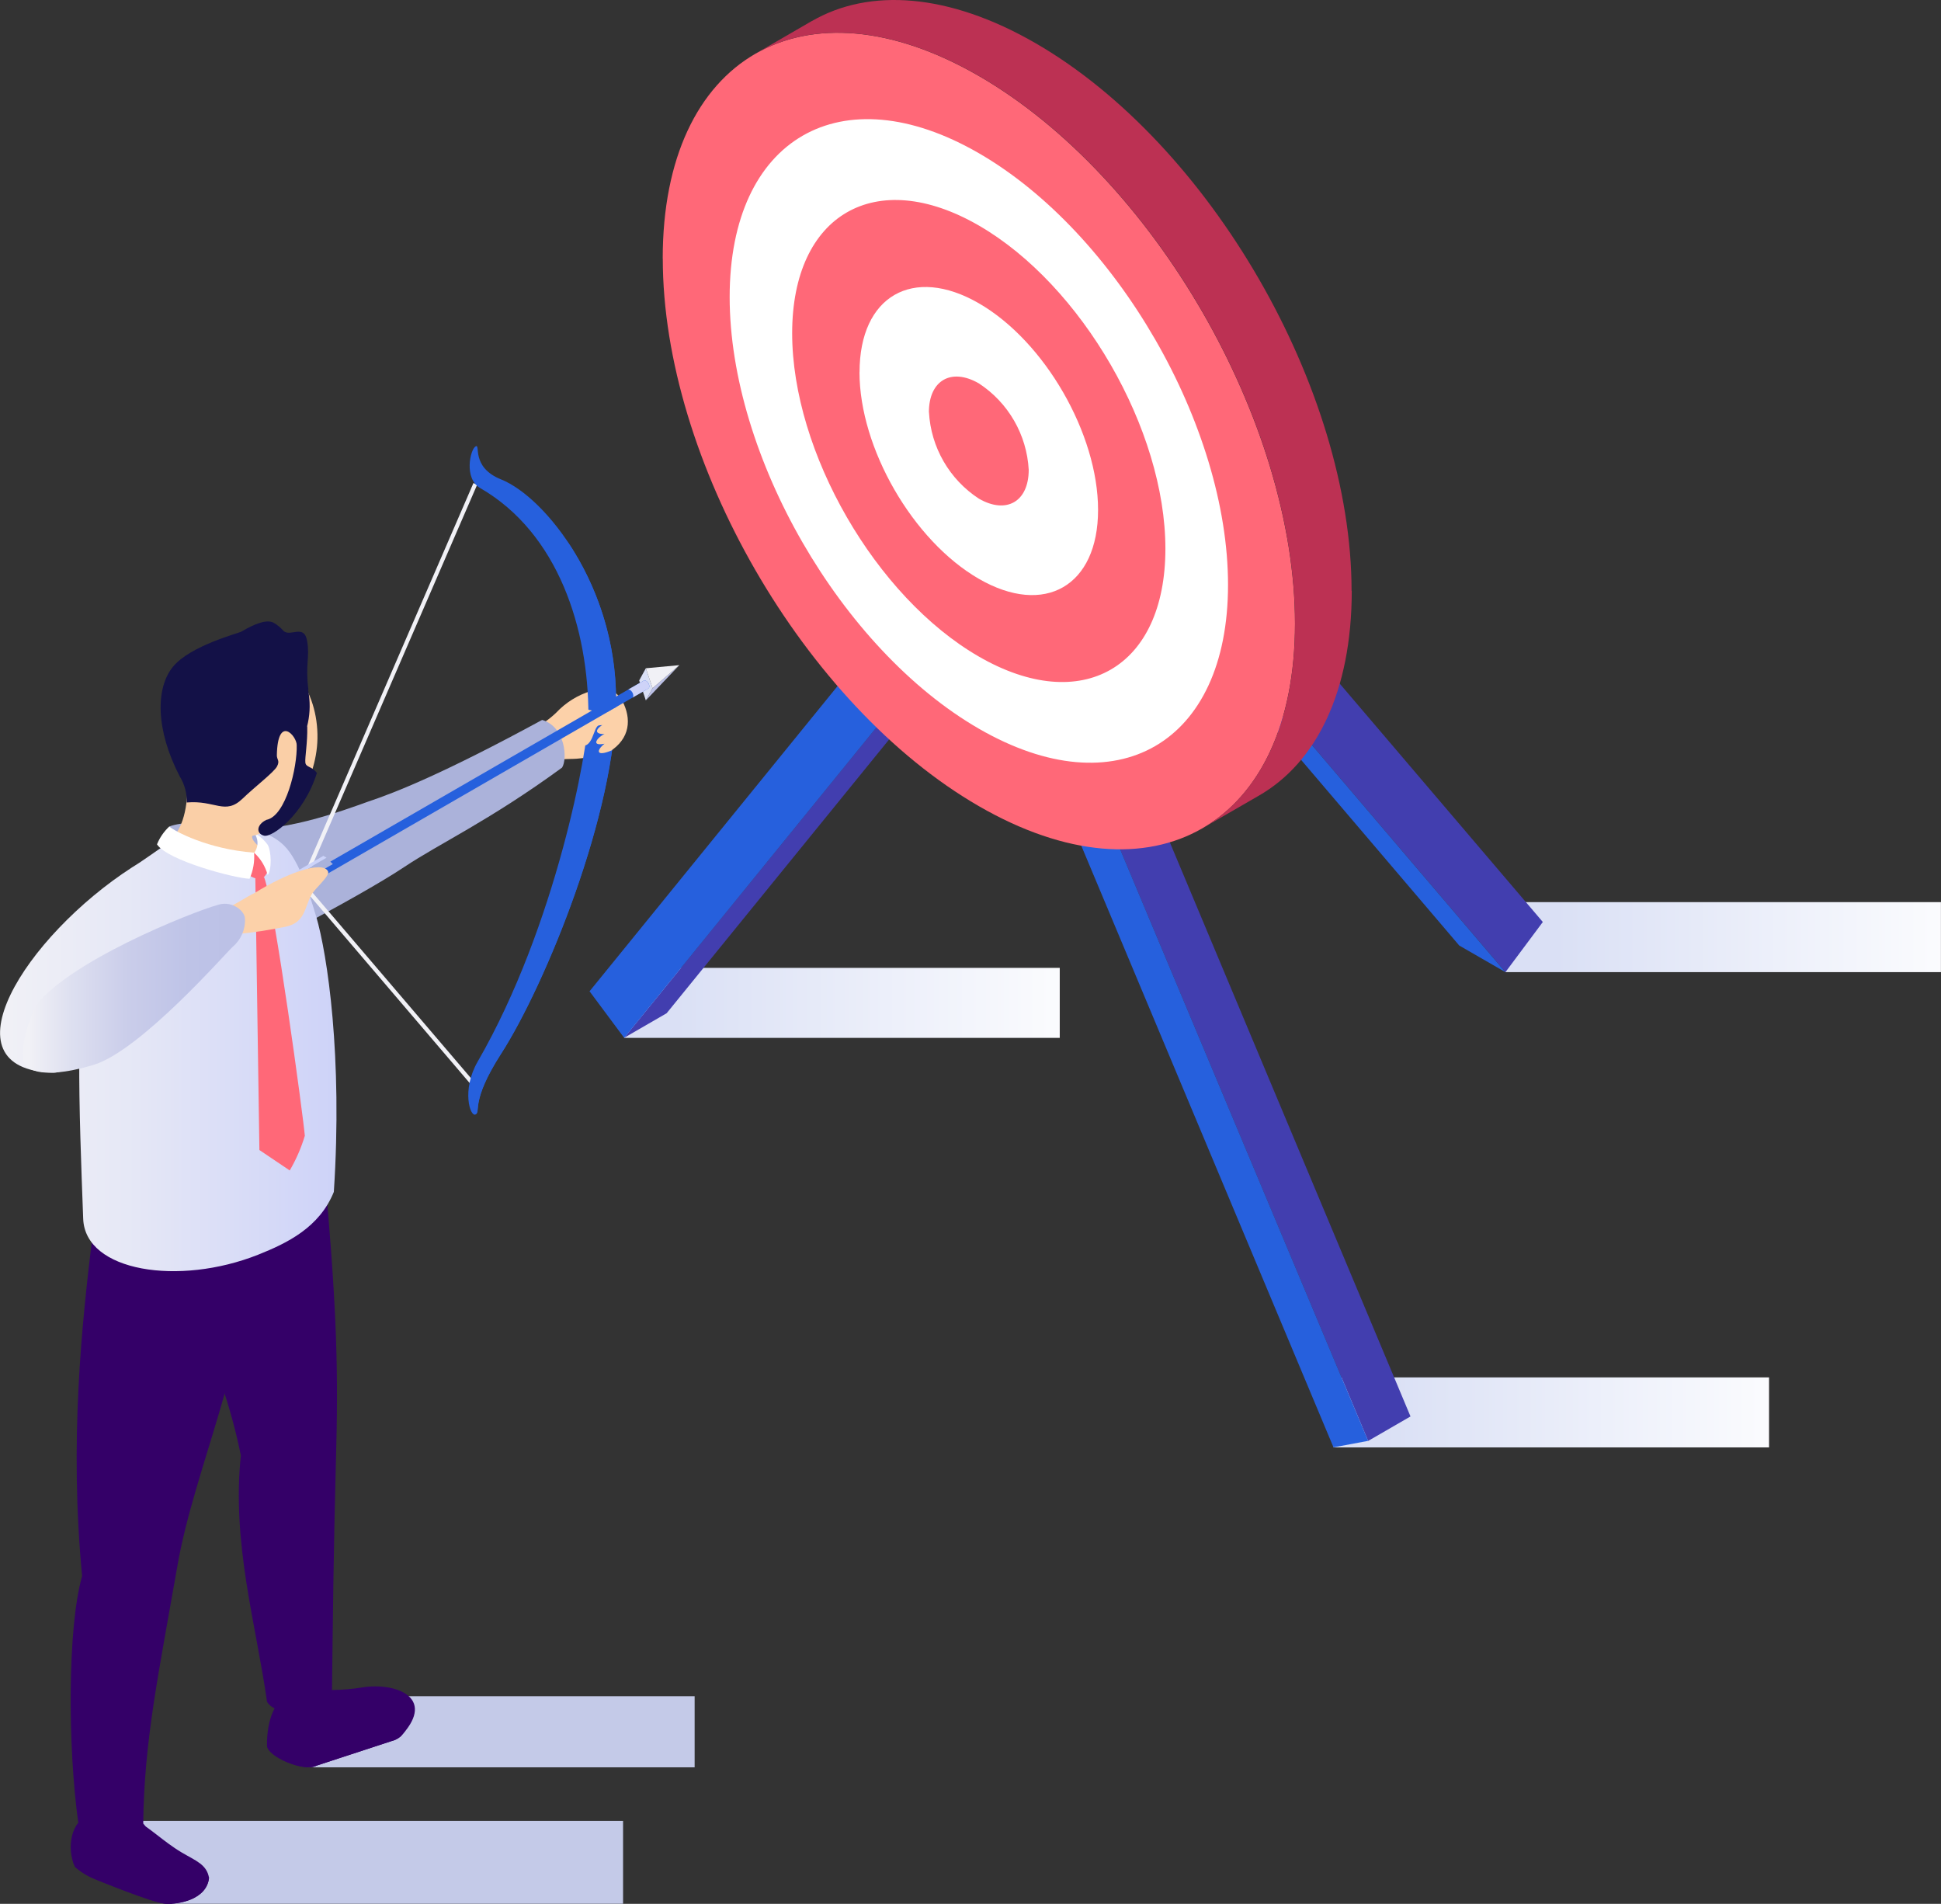 <?xml version="1.0" encoding="UTF-8"?><svg id="Layer_2" xmlns="http://www.w3.org/2000/svg" xmlns:xlink="http://www.w3.org/1999/xlink" viewBox="0 0 305.89 299.99"><rect x="0" y="0" width="305.89" height="299.99" fill="#333333" stroke="none"/><defs><style>.cls-1{fill:url(#linear-gradient);}.cls-2{fill:#facfa7;}.cls-3{fill:#fff;}.cls-4{fill:#f1f1f6;}.cls-5{fill:#fcd1a9;}.cls-6{fill:#ff6878;}.cls-7{fill:#340068;}.cls-8{fill:#b9c0e7;}.cls-9{fill:#abb2da;}.cls-10{fill:#dae0f5;}.cls-11{fill:#a9b2db;}.cls-12{fill:#bbc0e6;}.cls-13{fill:#ccd3f9;}.cls-14{fill:#131147;}.cls-15{fill:#423eaf;}.cls-16{fill:#6d67ec;}.cls-17{fill:#2660dd;}.cls-18{fill:url(#linear-gradient-8);}.cls-19{fill:url(#linear-gradient-9);}.cls-20{fill:url(#linear-gradient-3);}.cls-21{fill:url(#linear-gradient-4);}.cls-22{fill:url(#linear-gradient-2);}.cls-23{fill:url(#linear-gradient-6);}.cls-24{fill:url(#linear-gradient-7);}.cls-25{fill:url(#linear-gradient-5);}.cls-26{fill:url(#linear-gradient-10);}</style><linearGradient id="linear-gradient" x1="-1477.08" y1="917.73" x2="-1476.08" y2="917.73" gradientTransform="translate(101604.51 10346.09) scale(68.64 -11.03)" gradientUnits="userSpaceOnUse"><stop offset="0" stop-color="#dae0f5"/><stop offset="1" stop-color="#fff"/></linearGradient><linearGradient id="linear-gradient-2" x1="-1477.08" x2="-1476.08" gradientTransform="translate(101492.73 10281.55) scale(68.64 -11.03)" xlink:href="#linear-gradient"/><linearGradient id="linear-gradient-3" gradientTransform="translate(101631.61 10271.19) scale(68.64 -11.03)" xlink:href="#linear-gradient"/><linearGradient id="linear-gradient-4" x1="-1479.09" y1="798.89" x2="-1478.34" y2="797.95" gradientTransform="translate(138922.04 103923.05) scale(93.97 -130.55)" gradientUnits="userSpaceOnUse"><stop offset="0" stop-color="#e33c5c"/><stop offset=".99" stop-color="#bc3153"/></linearGradient><linearGradient id="linear-gradient-5" x1="-1474.7" y1="915.62" x2="-1473.7" y2="915.62" gradientTransform="translate(90110.69 10536.01) scale(60.97 -11.21)" gradientUnits="userSpaceOnUse"><stop offset="0" stop-color="#c4cae8"/><stop offset=".09" stop-color="#cdd2eb"/><stop offset=".41" stop-color="#e8eaf6"/><stop offset=".69" stop-color="#f9f9fc"/><stop offset=".9" stop-color="#fff"/></linearGradient><linearGradient id="linear-gradient-6" x1="-1473.82" y1="897.03" x2="-1472.82" y2="897.03" gradientTransform="translate(117046.78 12005.96) scale(79.23 -13.06)" xlink:href="#linear-gradient-5"/><linearGradient id="linear-gradient-7" x1="-1478.32" y1="826.72" x2="-1477.66" y2="825.28" gradientTransform="translate(77990.8 31482.11) scale(52.78 -38.1)" gradientUnits="userSpaceOnUse"><stop offset="0" stop-color="#dae0f5"/><stop offset=".37" stop-color="#c1c8e7"/><stop offset=".73" stop-color="#b0b7dd"/><stop offset="1" stop-color="#abb2da"/></linearGradient><linearGradient id="linear-gradient-8" x1="-1477.08" y1="805.43" x2="-1476.08" y2="805.43" gradientTransform="translate(78314.39 56255.27) scale(53.02 -69.64)" gradientUnits="userSpaceOnUse"><stop offset="0" stop-color="#f1f1f6"/><stop offset=".39" stop-color="#e6e8f6"/><stop offset="1" stop-color="#ced3f8"/></linearGradient><linearGradient id="linear-gradient-9" x1="-1476.66" y1="1323.85" x2="-1476.45" y2="1323.4" gradientTransform="translate(5102.02 3721.28) scale(3.39 -2.73)" gradientUnits="userSpaceOnUse"><stop offset=".08" stop-color="#f6f6fb"/><stop offset=".82" stop-color="#abb2da"/><stop offset="1" stop-color="#ced3f8"/></linearGradient><linearGradient id="linear-gradient-10" x1="-1477.08" y1="839.59" x2="-1476.08" y2="839.59" gradientTransform="translate(51731.77 22505.2) scale(35.02 -26.62)" gradientUnits="userSpaceOnUse"><stop offset="0" stop-color="#f1f1f6"/><stop offset=".2" stop-color="#dddff0"/><stop offset=".45" stop-color="#cacdea"/><stop offset=".72" stop-color="#bec3e7"/><stop offset="1" stop-color="#bbc0e6"/></linearGradient></defs><g id="Layer_1-2"><rect id="Rectangle_1284" class="cls-1" x="210.15" y="217.04" width="68.64" height="11.03"/><rect id="Rectangle_1285" class="cls-22" x="98.37" y="152.51" width="68.64" height="11.03"/><rect id="Rectangle_1286" class="cls-20" x="237.24" y="142.15" width="68.64" height="11.03"/><path id="Path_28047" class="cls-15" d="M105.04,159.67l-6.68,3.86,55.89-68.77,6.68-3.85-55.89,68.77Z"/><path id="Path_28048" class="cls-17" d="M92.91,156.2l5.46,7.34,55.89-68.78-7.77-4.49-53.58,65.93Z"/><path id="Path_28049" class="cls-15" d="M222.29,223.19l-6.68,3.86-53.58-127.8,6.68-3.85,53.58,127.8Z"/><path id="Path_28050" class="cls-17" d="M215.61,227.04l-5.46,1.02-55.89-133.31,7.77,4.49,53.58,127.8Z"/><path id="Path_28051" class="cls-15" d="M243.14,145.28l-5.89,7.9-33.61-39.44,5.89-7.9,33.61,39.44Z"/><path id="Path_28052" class="cls-17" d="M237.24,153.18l-7.27-4.19-33.61-39.45,7.27,4.19,33.61,39.45Z"/><path id="Path_28053" class="cls-6" d="M104.44,40.73c0-31.77,22.31-44.65,49.82-28.76s49.82,54.52,49.82,86.29-22.3,44.65-49.81,28.77-49.82-54.53-49.82-86.29h0Z"/><path id="Path_28054" class="cls-21" d="M213,93.09c0-31.77-22.3-70.4-49.81-86.29-13.75-7.93-26.2-8.69-35.21-3.5h-.02s-8.9,5.16-8.9,5.16c9.02-5.19,21.46-4.44,35.21,3.5,27.52,15.88,49.82,54.52,49.82,86.29,0,15.86-5.56,27.01-14.55,32.23l8.82-5.09h0c9.06-5.19,14.66-16.36,14.67-32.3l-.02,.02Zm-23.6,37.45l.03-.02s-.02,.01-.03,.02Z"/><path id="Path_28055" class="cls-3" d="M114.99,46.81c0-25.04,17.58-35.2,39.27-22.67s39.27,42.97,39.27,68.01-17.58,35.2-39.27,22.67-39.27-42.97-39.27-68.02h0Z"/><path id="Path_28056" class="cls-6" d="M124.84,52.51c0-18.75,13.17-26.36,29.41-16.98s29.41,32.18,29.41,50.94-13.17,26.36-29.41,16.98-29.41-32.19-29.41-50.94Z"/><path id="Path_28057" class="cls-3" d="M135.46,58.64c0-11.99,8.42-16.84,18.8-10.85s18.79,20.57,18.79,32.56-8.42,16.85-18.8,10.85-18.8-20.57-18.8-32.56h0Z"/><path id="Path_28058" class="cls-6" d="M146.39,64.95c0-5.01,3.52-7.05,7.87-4.54,4.64,3.03,7.56,8.09,7.86,13.62,0,5.01-3.52,7.05-7.86,4.54-4.64-3.03-7.56-8.09-7.86-13.62h0Z"/><rect id="Rectangle_1287" class="cls-25" x="48.5" y="267.27" width="60.97" height="11.21"/><path id="Path_28059" class="cls-7" d="M42.07,275.02c0-8.8,5.58-9.05,5.58-9.05,3.13,.46,6.31,.43,9.44-.08,5.18-.83,11.64,1.51,6.29,7.46-.06,.08-.12,.15-.19,.22-.42,.37-.92,.64-1.46,.77l-11.85,3.88c-1.86,1.06-7.76-1.39-7.8-3.2h0Z"/><path id="Path_28060" class="cls-7" d="M42.1,274.23c.11,1.8,5.93,4.21,7.78,3.16l12.04-3.85c.68-.21,1.34-.49,1.96-.82-.17,.21-.31,.41-.51,.63-.06,.08-.12,.15-.19,.22-.42,.37-.92,.64-1.46,.77l-11.85,3.88c-1.74,.99-7.03-1.1-7.72-2.85-.03-.12-.05-.24-.05-.36-.02-.27,0-.52,0-.78h0Z"/><path id="Path_28061" class="cls-7" d="M44.34,264.8c2.19,.29,4.36,.72,6.49,1.29,.04,.47,.19,.92,.45,1.31,.05,.06,.1,.11,.14,.17,1,.7,2.02,1.79-.35,3.28-1.3,.96-3.11,.84-4.26-.3-.31-.64-.78-1.18-1.38-1.56-.4-.27-.85-.46-1.32-.55,0-.04,0-.08-.01-.12,0,0-.36-3.51,.24-3.51h0Z"/><path id="Path_28062" class="cls-7" d="M51.16,184.76c1.71,19.23,2.19,29.54,1.84,42.91-.46,17.43-.53,26.5-.69,39.59-2.52,3.11-8.89,3.28-10.23,.88-1.66-11.89-5.6-25.01-4.12-38.8-3.78-18.75-13.43-31.89-11.81-45.3,3.78,1.2,21.24-.48,25.03,.73h0Z"/><path id="Path_28063" class="cls-23" d="M98.18,286.92H18.96l8.2,13.06H98.19v-13.06Z"/><path id="Path_28064" class="cls-7" d="M14.09,286.2c-2.86,.46-3.69,5.08-2.26,7.98,.93,.81,1.99,1.46,3.13,1.92,0,0,9.04,3.71,11.06,3.87s6.55-.6,6.92-4.07c-.35-2.13-2.13-2.71-4.32-4.01-2.85-1.69-5.29-4.15-7.59-5.28-1.89-.92-6.95-.42-6.95-.42Z"/><path id="Path_28065" class="cls-7" d="M25.96,299.04c-2.09-.17-11.39-3.98-11.39-3.98-1.13-.47-2.19-1.11-3.12-1.9,.1,.35,.23,.69,.38,1.01,.93,.81,1.99,1.46,3.13,1.92,0,0,9.04,3.71,11.06,3.87s6.55-.6,6.92-4.07c-.01-.08-.04-.14-.06-.22-.96,2.86-5.01,3.5-6.93,3.35h0Z"/><path id="Path_28066" class="cls-7" d="M20.24,283.14c-2.08,.63-4.13,1.39-6.11,2.28,.04,.46-.04,.92-.23,1.34-.03,.06-.07,.13-.11,.19-.85,.83-1.76,2.3,.86,3.13,5.08,1.6,9.42-1.82,7.42-2.97-1.34-.77-1.66-2.89-1.83-3.97h0Z"/><path id="Path_28067" class="cls-7" d="M22.94,287.8c-.38-.5-1.26-1.85-2.82-.75-1.29,.76-2,2.23-1.8,3.71,.19,1.16,3.54,.3,3.66,.13s.95-3.1,.95-3.1h0Z"/><path id="Path_28068" class="cls-7" d="M39.55,195.65c-.43,18.56-8.91,35.71-11.58,51.02-3,17.18-5.24,27.55-5.4,40.64-2.52,3.12-8.89,2.33-10.23-.07-1.66-11.89-1.73-30.74,.6-38.9-2.05-21.39,0-40.01,1.61-53.42,3.78,1.2,21.23-.48,25.02,.73h-.01Z"/><path id="Path_28069" class="cls-5" d="M83.77,114.95c1.43-.66,2.74-1.55,3.88-2.65,1.51-1.61,3.42-2.8,5.53-3.43,1.54-.32,3.84-.84,5.14,2.08,1.27,2.85,.78,5.96-2.99,7.91-1.58,.82-2.33,.42-3.93,.64-1.49,.2-2.86-.09-3.84,.49-1.36-1.6-2.63-3.28-3.8-5.03h0Z"/><path id="Path_28070" class="cls-24" d="M36.2,130.46c7.46,1.17,17.9-2.75,21.82-4.15,4.27-1.41,12.01-4.49,27.42-12.87,3.68,1.08,4.01,6.16,3.14,7.51-11.46,8.37-19.26,11.92-24.85,15.65-7.64,5.1-27,14.93-27,14.93l-.52-21.07h0Z"/><path id="Path_28071" class="cls-18" d="M49.81,144.37c-.8-2.69-2.56-8.69-5.02-11.11-3.39-3.34-8.11-2.66-13.48-2.26-3.51,.26-6.68,3.36-10.48,5.66-16.88,10.9-30.07,31.81-12.5,32.37,1.41,.04,2.79-.94,4.16-2.47-.05,8.08,.31,17.09,.62,25.49,.32,8.35,15.11,10.6,27.56,5.66,4.6-1.83,9.67-4.29,11.94-9.9,1.4-21.26-1.01-37.41-2.79-43.44h0Z"/><path id="Path_28072" class="cls-4" d="M75.01,171.82l-27.76-32.52,27.36-63.18,.59,.25-27.2,62.81,27.51,32.22-.49,.41Z"/><path id="Path_28073" class="cls-9" d="M40.25,131.39c-.81-.48-9.28-2.75-13.57-1.16,.5,1.44,11.25,5.14,13.53,4.39s.94-2.7,.04-3.23Z"/><path id="Path_28074" class="cls-2" d="M27.46,131.69c1.8-2.08,2.36-6.34,1.9-9.78-.66-1.9-.98-3.91-.94-5.92,.14-7.62,5.08-13.71,11.06-13.6s10.69,6.37,10.55,13.99c-.13,7.06-4.97,14.22-10.27,15.33-.21,.6,.83,1.54,1.68,2.24-.2,3.96-8.39,.7-10.67-.26-1.18-.49-2.98-1.4-3.31-2h0Z"/><path id="Path_28075" class="cls-14" d="M48.6,108.67c-.51-4.01,.25-5.09-.2-7.67-.47-2.77-2.7-.54-3.75-1.62-.43-.49-.94-.91-1.5-1.24-1.08-.61-3.03,.15-5.1,1.38h0c-.43,.26-8.06,2.2-10.8,5.55s-2.74,9.92,1.08,17.28c.76,1.23,1.14,2.66,1.1,4.1,4.49-.4,6.03,2.05,8.79-.6,1.97-1.9,4.96-4.17,5.44-5.09s-.04-1.06-.03-1.75c.12-6.48,3.15-3.05,3.13-1.59,.1,3.4-1.67,11.17-4.79,11.77-1.59,.78-1.62,2.17-.36,2.49s6.26-3.26,8.33-9.88c-.82-1.11-1.74-.85-1.82-1.66s.36-3.12,.3-5.66c0,0-.02,0-.03,0,.42-1.63,.52-3.33,.29-5,0,0,0,0,0,.01,0-.05,0-.09-.02-.13-.03-.23-.06-.46-.1-.69h.02Z"/><path id="Path_28076" class="cls-6" d="M41.62,138.21c1.65,4.28,6.23,38.22,6.42,40.76-.58,1.91-1.37,3.74-2.38,5.46l-4.78-3.22-.64-42.81,1.38-.19h0Z"/><path id="Path_28077" class="cls-6" d="M42.31,134.82c-.87-1.59-3.92,.13-4.63,1.13,.64,1.87,2.68,2.73,3.47,2.52s1.8-2.15,1.16-3.66h0Z"/><path id="Path_28078" class="cls-3" d="M40.04,134.36c.11,1.41-.14,2.82-.71,4.11-2.38-.09-12.87-2.85-14.59-5.42,.43-1.07,1.1-2.03,1.94-2.82,.75,.71,6.14,3.6,13.35,4.12h0Z"/><path id="Path_28079" class="cls-3" d="M40.04,134.36c1.04,.94,1.78,2.17,2.14,3.52,.67-.77,.6-3.8-.01-4.79-.45-.62-1-1.15-1.64-1.57-.08,.04-.17,.06-.26,.08,.48,.88,.4,1.97-.21,2.77h0Z"/><path id="Path_28080" class="cls-17" d="M78.96,75.54c-4.84-1.95-3.15-5.7-4.01-5.2s-1.87,5.06,.72,6.56c12.36,7.14,17.06,22.27,17.06,35.81,0,5.15-5.08,33.14-17.44,54.55-2.59,4.48-1.2,8.84-.33,8.34s-.83-1.99,4-9.53c7.07-11.02,18.13-38.13,18.13-55.88s-11.04-31.79-18.12-34.65h0Z"/><path id="Path_28081" class="cls-17" d="M78.95,166.06c7.07-11.02,18.13-38.13,18.13-55.88-.05-8.9-2.73-17.59-7.72-24.96,4.21,7.78,5.41,12.98,6.3,20.46,1.33,11.2-4.89,32.01-8.35,40.87-5.75,14.73-11.25,21.08-12.06,25.06-.32,1.3-.42,2.64-.31,3.98,.86-.5-.83-1.99,4-9.53h0Z"/><path id="Path_28082" class="cls-5" d="M92.21,111.65c.83,.32,3.12,.85,3.83,.36,1.89-1.28,1.94-.34,2.03,.34,.19,1.38-.12,1.52-.73,1.94-1.11,.78-1.43-.19-2.87,0-1.1,.04-.83,4.26-3.55,3.01s1.28-5.66,1.28-5.66h0Z"/><path id="Path_28083" class="cls-5" d="M96.16,113.59c-2.35,1.02-2.79,2.11-.89,2.08-.96,.36-2.38,1.99,0,1.52-1.31,1.03-1.4,2.13,1.18,1.03,.84-1.71,1.1-3.64,.74-5.51l-1.03,.87h0Z"/><path id="Path_28084" class="cls-12" d="M101.78,110.36l5.28-5.55-4.22,3.63-1.06,1.92Z"/><path id="Path_28085" class="cls-10" d="M101.78,105.3l-1.05,1.92,1.05,3.14,1.06-1.92-1.06-3.14Z"/><path id="Path_28086" class="cls-11" d="M52.46,137.18l-4.28,2.47-.99,2.13,4.27-2.47,.99-2.13Z"/><path id="Path_28087" class="cls-8" d="M47.19,141.78l-.5-.29,.99-2.13,.5,.29-.99,2.13Z"/><path id="Path_28088" class="cls-13" d="M48.18,139.65l-.5-.29,4.28-2.47,.5,.29-4.28,2.47Z"/><path id="Path_28089" class="cls-17" d="M102.18,107.66c-.08-.16-.21-.29-.36-.38-.1-.08-.24-.09-.36-.04l-53.89,31.12,.72,1.24,53.89-31.12c.1-.08,.16-.2,.15-.33,0-.18-.06-.35-.15-.5h0Z"/><path id="Path_28090" class="cls-16" d="M47.56,139.19c-.09-.15-.14-.32-.15-.5-.01-.13,.04-.25,.15-.32,.12-.05,.25-.04,.36,.04,.15,.09,.27,.22,.36,.38,.09,.15,.14,.32,.15,.5,.01,.13-.04,.25-.15,.33-.12,.05-.25,.04-.36-.04-.15-.09-.27-.22-.36-.38h0Z"/><path id="Path_28091" class="cls-11" d="M52.46,136.15l-4.28,2.47-.99-.99,4.27-2.47,.99,.99Z"/><path id="Path_28092" class="cls-13" d="M47.19,137.62l-.5-.29,4.27-2.47,.5,.29-4.27,2.47Z"/><path id="Path_28093" class="cls-8" d="M48.18,138.61l-.5-.29-.99-.99,.5,.29,.99,.99Z"/><path id="Path_28094" class="cls-4" d="M101.78,105.3l5.28-.49-4.22,3.63-1.06-3.14Z"/><path id="Path_28095" class="cls-19" d="M102.18,107.66c-.08-.15-.21-.28-.36-.38-.1-.08-.24-.09-.36-.04l-2.52,1.45c.12-.05,.25-.04,.36,.04,.15,.09,.27,.22,.36,.38,.09,.15,.14,.32,.15,.5,.01,.13-.04,.25-.15,.33l2.52-1.45c.1-.08,.16-.2,.15-.33,0-.18-.06-.35-.15-.5Z"/><path id="Path_28096" class="cls-5" d="M35.63,143.1c1.57-.58,2.94-1.65,4.57-2.43,4.77-2.98,10.57-5.14,11.49-3.38,.38,.73-2.13,2.73-2.66,3.79-1.08,2.13-1.01,4.26-3.94,4.93-2.54,.53-5.11,.92-7.7,1.18-3.31-.33-1.75-4.09-1.75-4.09h0Z"/><path id="Path_28097" class="cls-26" d="M38.6,144.81c.06-1.08-1.59-2.62-3.6-2.38s-22.13,7.89-28.77,15.3c-1.48,1.65-3.69,8.82-2.08,10.28,1.88,1.71,6.55,1,10.55-.2,7.44-2.22,20.9-17.66,21.95-18.6,1.3-1.09,2.03-2.72,1.96-4.41h0Z"/></g></svg>